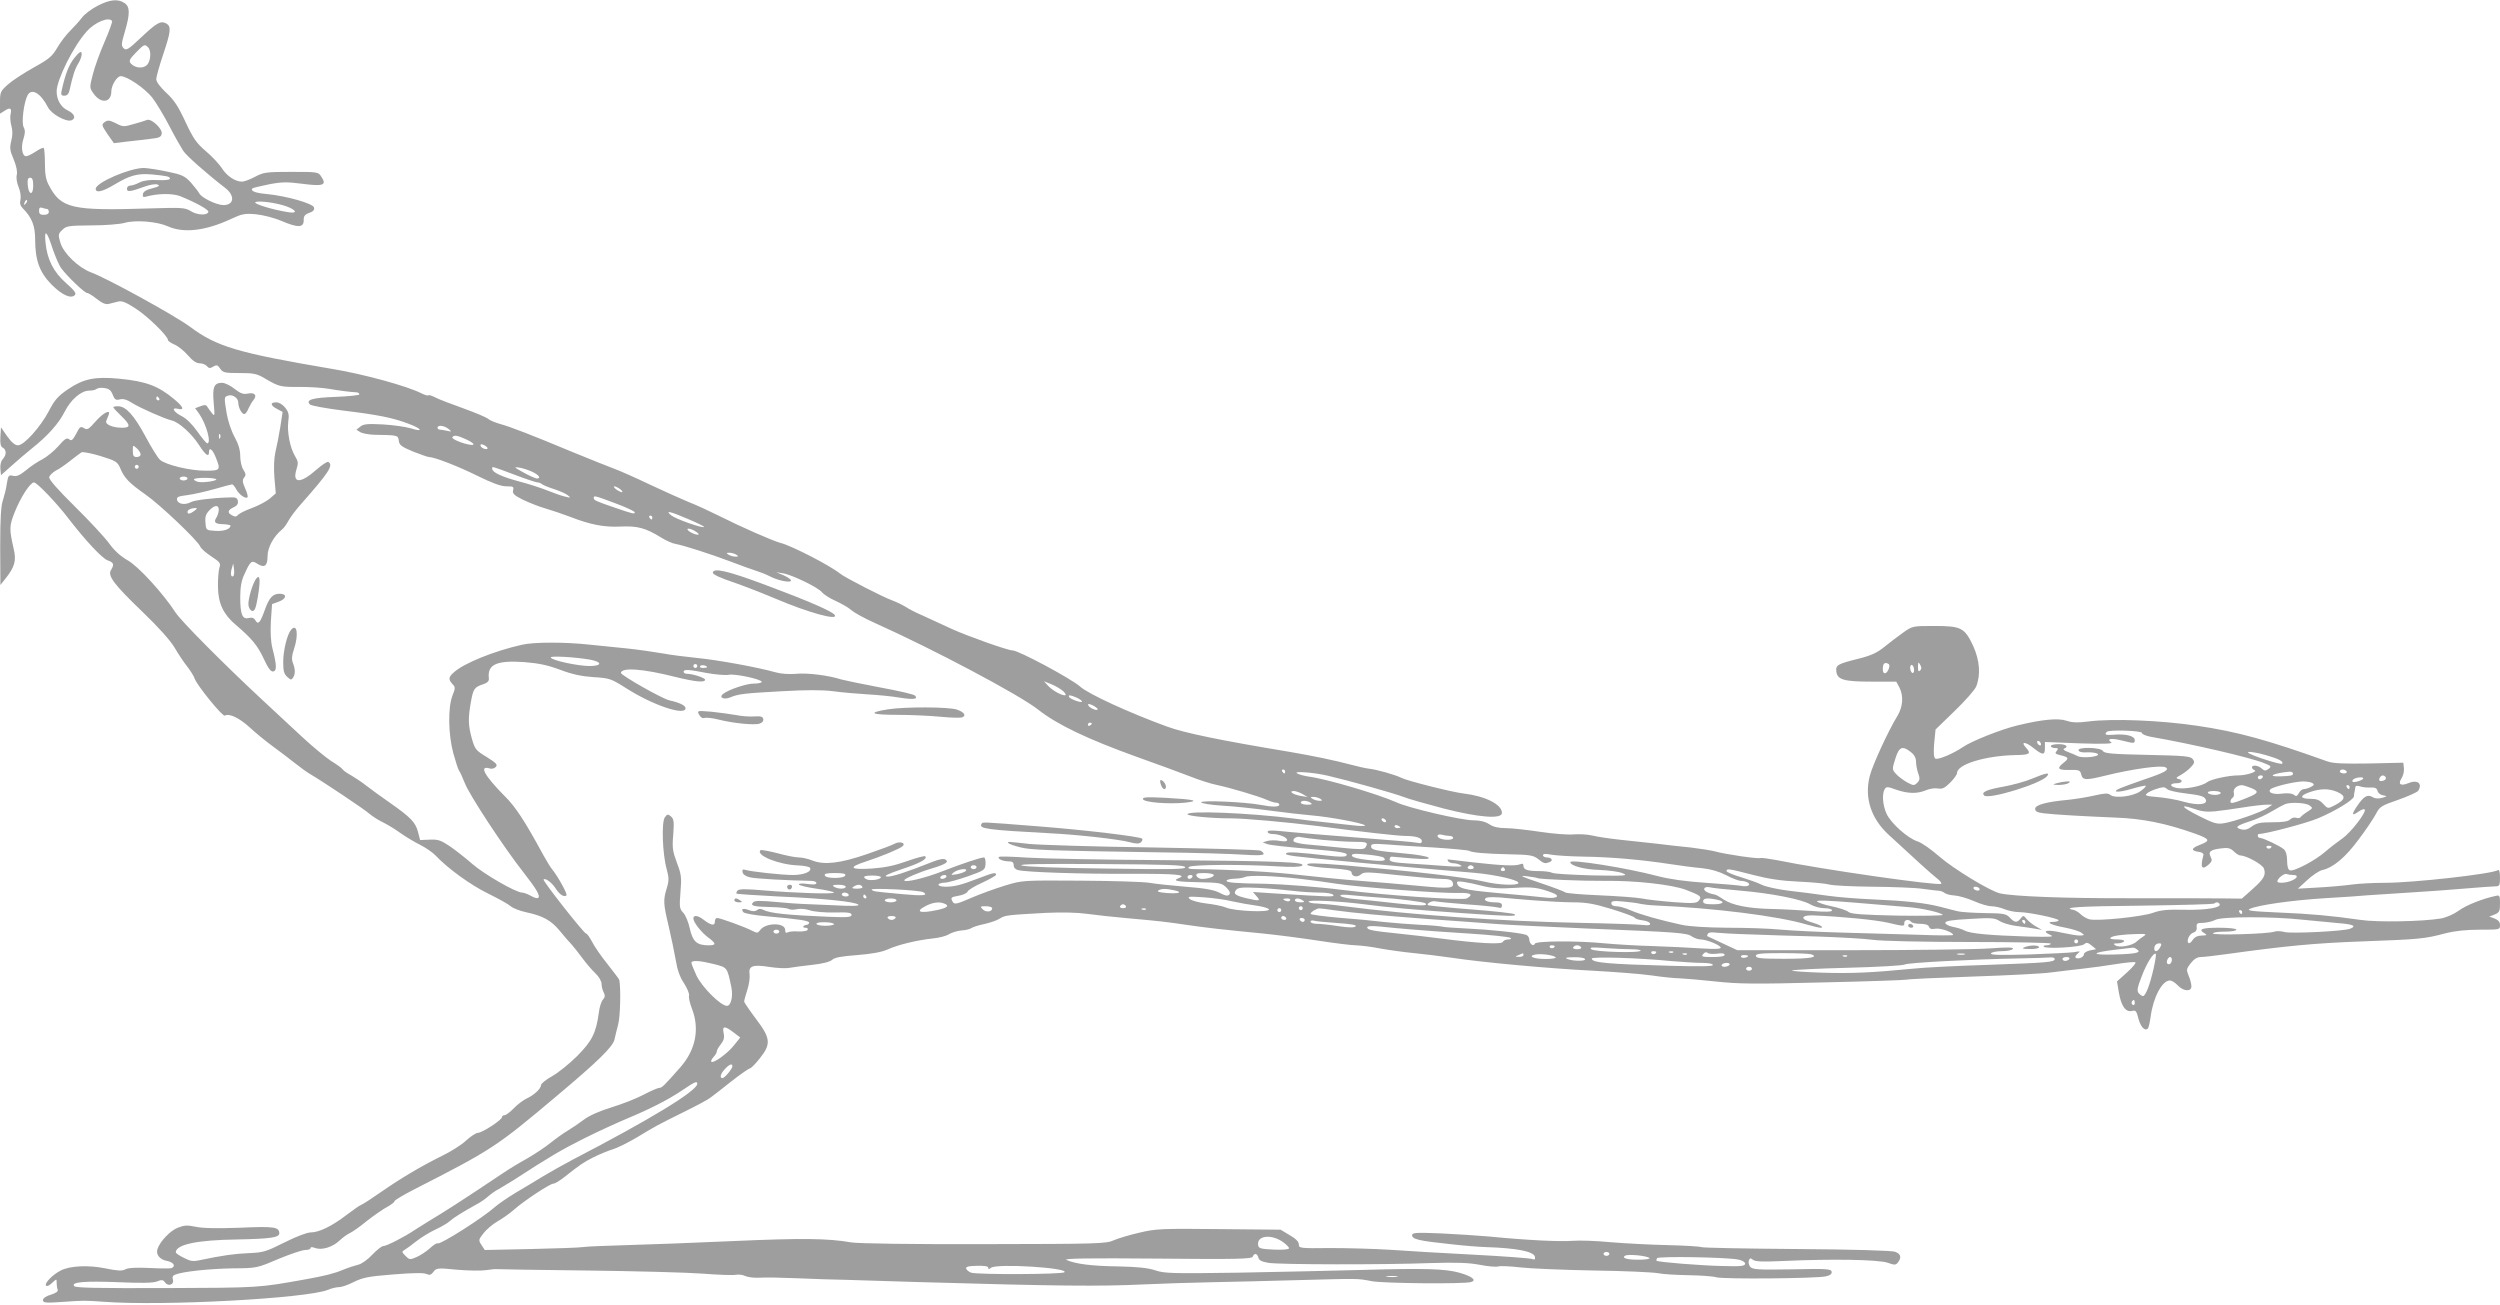 <?xml version="1.0" standalone="no"?>
<!DOCTYPE svg PUBLIC "-//W3C//DTD SVG 20010904//EN"
 "http://www.w3.org/TR/2001/REC-SVG-20010904/DTD/svg10.dtd">
<svg version="1.0" xmlns="http://www.w3.org/2000/svg"
 width="1280pt" height="668pt" viewBox="0 0 1280 668"
 preserveAspectRatio="xMidYMid meet">
<g transform="translate(0,668) scale(0.1,-0.1)"
fill="#9e9e9e" stroke="none">
<path d="M499 6650 c-31 -16 -67 -43 -80 -61 -13 -17 -40 -47 -59 -66 -19 -18
-49 -57 -66 -86 -26 -45 -42 -59 -122 -103 -50 -28 -110 -67 -132 -87 -38 -34
-40 -39 -40 -92 l0 -57 24 15 c28 19 38 13 30 -18 -3 -13 -1 -39 4 -58 7 -24
7 -50 0 -77 -9 -36 -8 -50 12 -96 14 -34 20 -64 16 -79 -4 -14 0 -41 9 -62 9
-21 13 -49 10 -64 -5 -20 -1 -33 12 -46 46 -46 63 -89 63 -160 0 -106 23 -168
84 -230 54 -54 99 -74 119 -54 9 9 -1 23 -44 61 -65 57 -98 122 -106 209 -7
72 7 59 37 -34 13 -38 32 -83 44 -99 30 -41 119 -126 132 -126 6 0 29 -14 50
-31 27 -21 45 -29 61 -25 13 3 34 9 48 12 19 5 41 -4 90 -36 62 -40 165 -141
165 -161 0 -5 15 -15 33 -23 18 -7 49 -32 69 -55 24 -28 43 -41 60 -41 14 0
31 -7 38 -15 9 -11 16 -12 32 -2 17 10 22 9 35 -10 14 -21 24 -23 99 -23 73 0
89 -3 131 -28 71 -42 80 -44 178 -43 50 0 117 -4 150 -10 53 -9 106 -16 143
-18 6 -1 12 -5 12 -10 0 -5 -54 -10 -120 -13 -120 -4 -157 -15 -133 -39 6 -6
82 -20 169 -31 182 -22 255 -37 337 -68 69 -26 76 -44 10 -23 -27 8 -91 17
-143 20 -78 4 -99 2 -115 -11 l-20 -16 20 -13 c11 -6 43 -12 70 -13 123 -2
123 -2 127 -31 3 -22 13 -30 73 -55 39 -15 75 -28 81 -28 28 0 149 -47 248
-96 77 -38 121 -54 149 -54 35 0 39 -2 34 -20 -4 -17 5 -26 51 -49 32 -15 84
-36 117 -45 33 -10 87 -28 121 -41 108 -42 177 -55 261 -51 87 4 128 -7 206
-55 27 -17 61 -32 76 -34 40 -7 175 -50 281 -90 52 -20 111 -41 130 -47 19 -6
51 -18 70 -28 44 -23 110 -36 110 -22 0 5 -17 17 -37 26 l-38 16 32 -5 c45 -6
185 -74 202 -98 8 -10 39 -30 70 -44 31 -14 67 -35 81 -48 14 -12 68 -42 120
-65 301 -135 740 -368 835 -443 97 -77 255 -152 505 -242 102 -36 223 -81 270
-99 47 -19 110 -39 140 -45 67 -14 213 -57 258 -77 18 -8 39 -14 47 -14 8 0
15 -4 15 -10 0 -12 -33 -13 -96 -1 -80 15 -304 25 -304 13 0 -5 47 -13 108
-17 59 -3 168 -15 242 -25 74 -10 172 -21 217 -25 87 -7 261 -39 272 -51 3 -4
-23 -4 -59 0 -36 4 -101 11 -145 16 -44 4 -116 13 -160 19 -227 29 -545 42
-545 22 0 -9 120 -21 224 -21 71 0 288 -20 441 -39 224 -30 415 -51 450 -51
55 0 85 -10 85 -27 0 -9 -7 -12 -17 -9 -10 2 -52 7 -93 10 -349 27 -583 47
-627 52 -35 3 -53 2 -53 -5 0 -6 11 -11 24 -11 34 0 76 -17 76 -31 0 -7 -13
-9 -40 -4 -21 4 -49 3 -62 -1 l-23 -7 24 -9 c14 -5 104 -15 200 -23 190 -16
218 -22 203 -37 -6 -6 -40 -5 -93 1 -147 17 -208 21 -214 12 -6 -11 18 -14
355 -46 246 -23 329 -30 610 -54 111 -10 233 -38 224 -53 -8 -13 -103 -9 -174
8 -100 23 -360 53 -720 84 -153 12 -193 13 -186 1 4 -5 56 -13 116 -16 84 -6
110 -11 110 -22 0 -21 29 -27 48 -10 15 14 34 13 192 -4 96 -10 197 -19 223
-19 34 0 49 -5 54 -16 12 -33 -11 -35 -168 -20 -85 8 -221 20 -304 26 -82 6
-222 20 -310 30 -137 16 -347 28 -529 30 -37 0 -47 3 -39 11 13 13 281 14 459
3 60 -4 108 -3 119 3 33 19 -124 25 -700 29 -313 2 -631 8 -705 13 -74 5 -139
7 -144 4 -13 -8 16 -23 47 -23 20 0 27 -5 27 -20 0 -12 9 -22 23 -25 44 -11
326 -20 580 -19 231 1 288 -5 242 -22 -35 -14 -8 -19 102 -21 110 -2 118 -4
142 -27 18 -19 22 -29 14 -37 -8 -8 -21 -5 -49 10 -29 15 -73 23 -174 31 -74
6 -157 15 -185 20 -27 5 -185 10 -350 11 -300 2 -300 2 -389 -25 -49 -15 -127
-43 -173 -63 -71 -31 -86 -35 -94 -22 -14 23 -11 26 30 33 21 3 41 13 45 21 3
8 37 29 76 46 38 18 70 36 70 40 0 14 -14 11 -82 -15 -99 -38 -131 -46 -177
-46 -46 0 -49 19 -3 21 15 0 67 15 117 32 87 31 89 33 91 65 1 17 -3 32 -8 32
-17 0 -112 -32 -213 -71 -92 -36 -195 -60 -195 -46 0 9 78 42 142 61 70 21 88
33 69 45 -10 6 -32 2 -65 -11 -133 -53 -212 -79 -235 -76 -18 2 3 13 74 37 97
32 136 54 122 67 -3 3 -45 -8 -93 -25 -64 -23 -112 -33 -181 -38 -112 -7 -123
6 -30 36 80 26 176 66 189 79 17 17 -16 26 -42 12 -12 -7 -74 -30 -138 -52
-138 -48 -222 -58 -282 -34 -22 9 -54 16 -71 16 -18 0 -67 10 -110 22 -44 11
-82 18 -85 15 -27 -26 95 -75 194 -78 29 -1 56 -7 59 -12 12 -19 -31 -37 -87
-37 -58 0 -211 17 -243 26 -14 5 -18 1 -15 -12 2 -11 16 -21 38 -26 29 -7 192
-16 313 -18 15 0 27 -5 27 -11 0 -8 -15 -9 -45 -5 -26 4 -45 3 -45 -2 0 -5 41
-15 90 -22 50 -7 90 -16 90 -20 0 -9 -205 -2 -358 11 -89 8 -127 8 -135 0 -6
-6 -8 -13 -6 -16 3 -3 100 -9 215 -15 232 -10 394 -27 409 -42 7 -7 -36 -8
-125 -3 -74 3 -148 6 -165 7 -16 0 -77 5 -133 10 -74 7 -107 7 -115 -1 -18
-18 -1 -23 85 -25 46 -1 89 -5 96 -10 7 -4 26 -5 42 -1 17 4 47 1 67 -6 21 -7
77 -12 126 -11 69 2 87 -1 87 -12 0 -12 -21 -14 -117 -10 -214 9 -302 18 -336
36 -12 6 -23 6 -31 -2 -10 -7 -22 -7 -41 0 -30 12 -45 6 -28 -11 6 -6 57 -15
114 -20 170 -15 224 -23 222 -34 -2 -5 -7 -10 -12 -10 -5 0 -13 -3 -17 -7 -4
-5 0 -8 10 -8 10 0 14 -5 11 -11 -4 -6 -26 -9 -49 -8 -23 2 -47 -1 -54 -5 -8
-5 -12 0 -12 13 0 38 -100 38 -128 -1 -12 -16 -15 -17 -42 -3 -36 19 -163 65
-179 65 -6 0 -11 -9 -11 -20 0 -22 -20 -18 -59 12 -27 21 -51 24 -51 6 0 -20
40 -71 76 -98 42 -31 42 -40 2 -40 -60 0 -81 19 -96 85 -7 33 -22 70 -34 82
-19 20 -20 29 -14 105 6 74 5 90 -18 150 -22 59 -25 77 -19 145 5 67 3 80 -12
93 -15 13 -19 12 -31 -5 -18 -24 -12 -188 9 -263 12 -46 13 -60 1 -99 -19 -62
-18 -79 10 -197 13 -55 29 -133 36 -173 8 -49 21 -86 42 -117 16 -25 28 -53
26 -63 -3 -10 4 -40 15 -68 40 -104 19 -210 -60 -300 -84 -95 -94 -105 -108
-105 -7 0 -42 -15 -78 -34 -35 -19 -109 -48 -164 -65 -62 -19 -117 -43 -144
-64 -24 -18 -62 -44 -84 -57 -22 -13 -61 -41 -87 -62 -26 -21 -80 -57 -120
-80 -40 -22 -98 -57 -128 -78 -214 -143 -286 -189 -379 -245 -18 -11 -50 -31
-70 -44 -52 -35 -142 -81 -159 -81 -8 0 -33 -20 -56 -44 -23 -25 -54 -47 -71
-51 -16 -4 -51 -15 -78 -26 -47 -20 -97 -32 -192 -49 -244 -44 -238 -43 -713
-45 -353 -1 -465 1 -472 10 -18 21 51 27 229 20 114 -5 175 -4 195 4 24 10 31
9 41 -5 16 -23 49 -11 40 15 -4 12 0 21 12 25 40 16 176 30 293 32 125 1 125
1 235 48 61 25 122 46 138 46 15 0 27 4 27 10 0 6 9 6 24 0 33 -12 88 4 124
38 16 15 40 33 54 39 13 6 53 34 88 63 36 28 82 60 103 71 20 11 37 24 37 29
0 5 44 31 98 59 402 205 424 220 728 476 216 181 291 255 300 292 3 15 12 51
19 78 11 39 14 184 6 227 0 4 -28 40 -60 81 -33 41 -69 93 -80 116 -12 22 -25
41 -30 41 -11 0 -224 271 -218 277 9 9 42 -15 62 -46 21 -32 41 -45 55 -36 8
5 -44 99 -73 134 -8 9 -27 41 -44 71 -95 175 -143 249 -199 304 -105 106 -134
160 -75 141 10 -3 23 1 30 9 10 11 1 20 -47 50 -56 34 -60 39 -76 94 -19 69
-20 103 -5 188 12 68 18 76 64 91 21 7 29 16 28 29 -9 72 39 94 182 84 75 -6
121 -16 185 -40 61 -23 109 -33 170 -37 81 -5 89 -8 165 -56 137 -88 305 -144
305 -103 0 14 -32 29 -82 40 -37 8 -250 129 -249 141 4 29 114 21 279 -21 102
-25 152 -30 152 -14 0 9 -62 30 -92 30 -10 0 -18 5 -18 10 0 14 24 13 120 -6
45 -8 95 -12 111 -9 31 7 169 -23 169 -36 0 -5 -18 -9 -41 -9 -37 0 -127 -30
-157 -53 -23 -18 4 -31 36 -18 43 18 68 21 267 32 125 7 204 7 260 0 44 -6
123 -13 175 -16 52 -3 128 -10 167 -17 70 -11 97 -8 77 11 -5 6 -84 24 -176
41 -91 17 -181 36 -200 41 -65 21 -174 35 -233 29 -36 -3 -78 0 -105 8 -88 25
-295 63 -399 73 -58 6 -140 16 -181 24 -41 7 -122 19 -180 25 -58 6 -146 15
-197 20 -121 13 -281 13 -340 -1 -147 -33 -300 -96 -350 -142 -27 -24 -28 -35
-7 -59 16 -16 16 -21 0 -61 -23 -62 -21 -197 5 -294 12 -43 25 -83 29 -88 5
-6 18 -35 30 -65 24 -62 202 -332 299 -455 68 -87 88 -121 77 -132 -4 -4 -21
0 -37 10 -17 9 -37 17 -46 17 -31 0 -193 93 -254 146 -35 31 -88 72 -117 92
-45 30 -60 35 -102 33 l-49 -2 -11 42 c-13 49 -37 74 -144 149 -43 30 -97 69
-120 87 -22 18 -58 41 -78 53 -20 11 -39 24 -43 30 -3 6 -30 26 -60 44 -29 19
-95 74 -147 122 -51 48 -147 137 -213 198 -189 176 -410 398 -437 441 -63 97
-189 235 -244 266 -37 21 -69 50 -96 88 -23 31 -101 115 -175 188 -89 88 -133
138 -131 150 2 9 17 24 33 33 17 8 50 31 75 51 25 19 50 39 57 43 7 4 51 -5
98 -19 80 -25 86 -29 101 -63 20 -49 45 -75 129 -134 76 -53 270 -238 280
-266 3 -9 28 -32 56 -50 47 -31 50 -36 42 -60 -4 -15 -8 -59 -7 -98 1 -83 28
-140 91 -193 81 -69 112 -106 143 -173 23 -50 37 -68 49 -66 19 4 18 32 -4
118 -9 36 -11 84 -8 141 l6 86 33 12 c42 15 45 41 6 41 -36 0 -54 -20 -77 -85
-23 -64 -33 -75 -47 -52 -7 13 -17 17 -34 13 -33 -9 -44 18 -44 106 0 51 6 86
21 117 31 69 37 74 66 55 37 -24 53 -12 53 39 0 44 31 101 74 136 10 8 24 28
33 45 9 17 38 56 65 86 144 163 166 198 139 215 -6 3 -32 -15 -60 -39 -82 -73
-126 -73 -103 1 10 31 9 41 -7 67 -26 42 -42 126 -35 178 5 35 2 48 -16 71
-13 16 -31 27 -46 27 -32 0 -30 -16 5 -34 l28 -15 -12 -78 c-7 -43 -18 -100
-25 -128 -7 -31 -9 -81 -5 -131 l7 -80 -31 -27 c-17 -14 -58 -36 -91 -48 -33
-12 -65 -28 -71 -35 -8 -10 -16 -11 -30 -3 -26 13 -24 27 6 41 18 8 25 18 23
32 -3 18 -10 21 -48 19 -82 -2 -173 -14 -191 -23 -30 -17 -66 -12 -72 9 -4 16
3 20 52 26 31 4 93 18 139 31 45 13 86 24 90 24 5 0 15 -12 22 -26 15 -27 48
-50 57 -40 4 3 -2 24 -12 46 -14 32 -15 42 -5 55 10 12 9 20 -4 40 -9 13 -16
45 -16 70 0 31 -9 61 -29 98 -16 28 -34 82 -40 118 -14 84 -14 86 5 93 23 9
54 -11 54 -35 0 -25 17 -59 31 -59 5 0 15 12 21 28 7 15 18 35 26 44 20 24 6
40 -29 33 -23 -5 -37 0 -68 24 -21 17 -50 31 -64 31 -41 0 -50 -21 -43 -102 6
-68 6 -72 -9 -53 -9 11 -20 26 -24 33 -6 10 -14 10 -35 2 l-27 -10 21 -29 c36
-52 64 -151 41 -151 -4 0 -27 27 -50 60 -27 38 -57 68 -82 80 -41 21 -54 46
-19 37 36 -9 30 9 -18 49 -81 68 -145 92 -282 105 -124 12 -182 0 -262 -54
-51 -35 -68 -54 -97 -110 -44 -84 -128 -177 -159 -177 -15 0 -33 15 -55 46
l-32 46 -3 -48 c-2 -35 1 -50 12 -56 20 -11 20 -37 0 -59 -9 -10 -14 -30 -12
-50 l3 -32 55 49 c30 27 76 66 102 87 82 65 138 128 168 187 32 64 85 110 127
110 16 0 33 4 38 9 6 5 24 7 41 4 22 -3 33 -12 41 -34 10 -25 16 -29 36 -24
17 5 37 -1 63 -18 44 -27 166 -81 204 -90 37 -9 102 -68 140 -127 32 -50 50
-63 50 -35 0 28 18 15 34 -25 27 -67 25 -70 -52 -70 -80 0 -204 30 -233 56
-11 10 -45 64 -75 121 -58 107 -99 153 -140 153 -13 0 -24 -2 -24 -5 0 -3 18
-23 40 -44 49 -47 50 -61 6 -61 -50 0 -89 17 -82 35 3 8 9 22 12 30 13 32 -26
13 -66 -32 -36 -41 -43 -46 -60 -35 -18 11 -22 7 -40 -29 -18 -33 -24 -38 -36
-28 -12 9 -22 3 -55 -35 -23 -26 -60 -56 -83 -68 -22 -11 -60 -36 -83 -56 -32
-26 -49 -33 -67 -28 -22 5 -24 2 -31 -40 -3 -25 -13 -63 -20 -85 -10 -28 -14
-94 -14 -236 l1 -198 24 30 c49 61 59 94 44 155 -23 103 -23 116 5 187 31 78
80 153 99 153 15 0 114 -103 176 -184 87 -113 173 -205 201 -215 32 -11 35
-21 17 -50 -18 -29 16 -74 162 -214 82 -79 142 -146 164 -183 19 -33 48 -76
65 -97 16 -21 33 -48 37 -60 10 -33 144 -198 155 -191 22 13 73 -11 126 -59
31 -29 84 -72 118 -97 34 -25 85 -63 112 -85 28 -22 63 -48 79 -57 71 -42 285
-185 306 -205 13 -11 43 -31 68 -43 25 -12 65 -37 90 -55 25 -18 70 -45 100
-60 30 -15 66 -40 81 -56 61 -65 178 -150 268 -194 53 -26 105 -55 116 -65 11
-10 47 -24 80 -31 85 -18 128 -42 172 -96 21 -26 47 -56 59 -68 11 -12 36 -44
56 -71 20 -27 50 -62 67 -78 18 -17 31 -40 31 -54 0 -13 5 -32 11 -43 8 -16 7
-25 -4 -37 -8 -9 -18 -39 -21 -67 -14 -104 -35 -145 -110 -221 -39 -39 -97
-86 -129 -104 -31 -17 -57 -38 -57 -46 0 -18 -38 -53 -75 -69 -16 -8 -46 -30
-64 -49 -19 -20 -41 -36 -48 -36 -7 0 -13 -4 -13 -10 0 -14 -101 -80 -123 -80
-9 0 -37 -18 -60 -39 -23 -22 -78 -57 -122 -78 -107 -53 -212 -115 -314 -186
-47 -33 -92 -62 -100 -65 -9 -3 -43 -27 -76 -52 -74 -57 -141 -90 -184 -90
-19 0 -74 -21 -134 -51 -93 -47 -109 -52 -182 -55 -75 -3 -137 -12 -247 -35
-40 -9 -52 -7 -87 11 -23 11 -41 24 -41 28 1 40 106 63 315 66 168 3 215 10
215 31 0 33 -26 37 -202 29 -117 -4 -190 -3 -226 5 -43 9 -59 8 -92 -5 -38
-15 -89 -68 -103 -107 -11 -29 10 -56 48 -63 34 -6 47 -28 22 -37 -6 -2 -57
-2 -113 1 -66 3 -108 1 -122 -7 -17 -9 -40 -8 -103 5 -88 18 -182 13 -228 -11
-40 -20 -83 -64 -76 -76 5 -7 16 -2 31 12 24 22 24 22 24 2 0 -12 2 -28 5 -35
4 -10 -7 -18 -35 -27 -25 -7 -40 -18 -40 -28 0 -13 13 -15 97 -9 115 8 116 8
213 1 303 -23 1039 17 1149 61 18 8 44 14 58 14 13 0 47 12 76 27 45 22 74 28
202 38 99 8 156 9 169 2 15 -7 23 -5 35 11 15 20 21 21 121 11 58 -5 125 -6
150 -2 25 4 48 6 52 5 4 -1 211 -4 460 -7 249 -3 517 -10 595 -16 78 -6 155
-9 170 -6 15 3 37 0 48 -6 11 -5 40 -10 65 -9 65 2 73 2 210 -3 69 -3 181 -7
250 -8 69 -2 229 -7 355 -11 730 -21 929 -23 1165 -12 85 4 241 9 345 11 105
2 307 7 450 11 305 8 293 9 370 -6 62 -11 473 -15 507 -4 30 9 6 29 -61 48
-72 20 -177 23 -496 14 -137 -4 -421 -10 -630 -14 -346 -5 -384 -4 -430 12
-37 12 -88 18 -190 20 -137 2 -215 12 -265 33 -18 8 115 10 462 7 415 -4 487
-2 492 10 8 20 23 17 29 -5 3 -14 17 -21 53 -27 60 -9 584 -10 827 -1 136 4
197 2 254 -9 42 -8 85 -12 95 -8 10 3 60 1 111 -5 50 -6 220 -13 377 -16 157
-2 305 -9 330 -14 25 -5 94 -9 154 -10 60 -1 125 -5 145 -11 41 -10 508 -6
559 5 23 5 32 13 30 24 -3 14 -25 16 -204 12 -174 -3 -201 -1 -213 13 -7 9
-10 23 -7 32 5 13 9 14 21 4 12 -10 51 -11 163 -6 241 11 479 7 526 -9 37 -13
42 -13 54 2 19 26 14 43 -15 54 -17 6 -209 12 -505 14 -263 2 -482 6 -488 10
-5 3 -83 8 -172 10 -90 2 -221 9 -293 15 -71 7 -159 10 -195 7 -64 -5 -232 3
-425 22 -55 5 -166 12 -247 16 -128 5 -148 4 -148 -9 0 -21 33 -29 205 -47 61
-7 137 -13 170 -14 159 -5 248 -22 254 -50 2 -14 -1 -16 -15 -11 -11 4 -145
14 -299 22 -154 8 -345 19 -425 25 -80 5 -218 9 -307 9 -158 -2 -163 -1 -163
19 0 13 -15 29 -47 47 l-46 28 -316 3 c-293 3 -322 2 -406 -18 -49 -11 -109
-29 -132 -39 -38 -18 -80 -19 -665 -20 -378 -1 -645 3 -680 9 -119 21 -255 22
-598 7 -195 -9 -443 -18 -550 -21 -107 -3 -208 -7 -225 -10 -16 -3 -136 -7
-266 -10 l-237 -5 -17 26 c-16 24 -15 27 10 59 14 19 47 47 73 62 26 15 63 41
83 59 52 46 185 134 203 134 8 0 32 15 55 33 81 64 97 75 150 102 30 15 74 33
97 40 24 7 80 35 124 61 101 61 101 61 240 130 63 31 125 64 136 73 12 9 61
46 108 84 47 37 91 67 96 67 5 0 28 23 50 51 59 74 56 103 -20 203 -33 44 -60
84 -60 88 0 5 7 31 16 59 9 27 14 63 12 79 -7 45 15 53 103 39 39 -6 86 -8
103 -4 17 3 69 10 115 15 53 6 90 15 102 26 13 12 48 18 128 24 74 6 125 15
156 29 56 25 149 47 230 56 33 3 71 13 84 22 13 8 42 17 63 19 22 1 44 7 51
12 7 5 37 15 67 21 30 7 66 19 79 28 27 17 35 18 233 29 87 4 165 2 215 -5 43
-6 134 -16 203 -22 178 -16 193 -18 310 -35 105 -15 156 -21 390 -44 69 -7
194 -23 278 -36 84 -13 172 -24 195 -24 23 -1 78 -7 122 -16 44 -8 123 -19
175 -24 52 -5 140 -16 195 -24 158 -24 502 -55 719 -66 109 -6 244 -16 300
-24 55 -8 121 -15 146 -15 25 -1 107 -8 182 -16 117 -13 202 -14 552 -5 227 5
420 12 427 14 8 3 160 10 339 16 179 6 359 15 400 21 41 5 113 14 160 19 47 5
126 16 175 24 50 8 94 12 98 9 5 -3 -14 -26 -43 -52 l-51 -46 10 -59 c12 -68
35 -100 67 -92 19 5 23 0 33 -40 11 -42 33 -65 48 -50 4 4 10 30 14 59 13 100
59 187 99 187 9 0 27 -11 40 -25 29 -31 70 -34 70 -5 0 11 -6 36 -14 54 -13
31 -12 35 11 65 17 21 33 31 51 31 15 0 74 7 132 15 304 42 449 56 695 65 297
11 317 13 424 41 50 13 109 19 178 19 101 0 103 0 103 23 0 16 -8 26 -27 34
l-28 10 28 11 c24 10 27 17 27 56 0 41 -2 44 -22 39 -70 -15 -152 -48 -190
-76 -25 -18 -63 -35 -93 -40 -90 -15 -321 -20 -408 -7 -156 22 -253 31 -422
38 -139 6 -165 10 -145 19 43 19 209 43 380 54 91 5 190 12 220 15 30 2 127 8
215 14 88 5 219 15 290 21 72 6 140 11 153 11 19 0 22 5 22 45 0 28 -4 42 -10
38 -32 -20 -434 -65 -580 -65 -58 0 -134 -4 -170 -9 -36 -5 -112 -12 -170 -15
l-105 -6 48 44 c26 24 60 47 76 51 56 12 120 65 188 158 38 50 77 109 88 130
19 37 27 42 114 72 51 18 97 39 102 46 24 38 -4 59 -51 39 -39 -16 -54 -5 -34
25 8 13 14 36 12 52 l-3 28 -175 -4 c-134 -2 -184 0 -215 11 -301 108 -460
152 -665 182 -190 28 -431 38 -558 22 -54 -7 -83 -6 -112 4 -43 14 -122 7
-250 -24 -84 -20 -235 -80 -280 -111 -50 -34 -128 -67 -141 -59 -8 5 -10 30
-6 78 l7 71 98 95 c54 52 104 109 110 125 24 60 18 134 -15 207 -44 94 -61
103 -199 103 -111 0 -112 0 -160 -34 -27 -19 -70 -52 -96 -73 -37 -30 -67 -44
-130 -60 -109 -27 -120 -33 -116 -66 5 -42 38 -52 180 -52 l127 0 16 -30 c22
-43 18 -99 -10 -145 -47 -77 -127 -250 -142 -309 -28 -110 6 -217 98 -301 135
-125 220 -202 246 -222 15 -11 25 -24 22 -28 -12 -12 -614 74 -841 121 -43 8
-81 13 -85 11 -10 -6 -185 20 -233 34 -19 5 -75 14 -125 20 -49 5 -126 13
-170 19 -44 5 -127 14 -185 20 -57 6 -124 16 -147 22 -24 6 -67 8 -95 6 -28
-3 -106 3 -172 13 -67 10 -146 19 -176 19 -38 0 -64 6 -85 20 -20 13 -47 20
-81 20 -61 0 -329 62 -394 92 -97 43 -358 120 -450 132 -25 4 -52 11 -60 17
-18 12 89 4 160 -13 104 -24 339 -90 385 -108 28 -11 121 -37 208 -60 181 -46
297 -55 297 -22 0 43 -85 86 -195 99 -60 7 -286 64 -319 80 -32 16 -125 43
-171 48 -16 2 -55 11 -85 19 -90 24 -198 46 -320 67 -350 58 -535 96 -625 129
-192 70 -404 167 -445 205 -47 41 -315 185 -346 185 -25 0 -227 72 -309 109
-49 23 -117 54 -150 69 -33 14 -72 34 -87 44 -15 10 -46 25 -70 34 -45 16
-243 117 -268 138 -51 41 -247 142 -303 156 -39 10 -205 83 -318 140 -46 23
-115 55 -154 70 -38 16 -128 56 -200 90 -71 34 -152 70 -180 80 -27 10 -122
48 -210 84 -211 88 -324 132 -377 146 -24 7 -50 18 -58 25 -9 8 -66 32 -127
54 -62 22 -127 47 -144 56 -17 9 -33 14 -36 11 -3 -3 -19 2 -35 10 -70 36
-289 97 -451 124 -494 84 -596 114 -737 219 -78 57 -421 246 -503 276 -66 25
-142 98 -158 153 -12 40 -11 45 10 65 20 20 31 22 149 23 70 0 146 6 170 13
57 16 166 7 222 -18 80 -36 193 -23 323 38 56 26 70 29 127 24 38 -4 94 -18
133 -35 83 -35 112 -34 112 4 -1 21 6 30 28 38 19 6 28 15 25 27 -4 21 -141
60 -246 70 -56 5 -82 16 -69 29 2 2 40 11 83 20 67 13 94 13 172 3 107 -14
126 -7 98 35 -16 26 -18 26 -155 26 -128 0 -141 -2 -185 -25 -26 -14 -56 -25
-67 -25 -35 0 -78 29 -103 69 -14 21 -50 60 -82 87 -49 42 -64 64 -105 151
-37 80 -59 113 -99 149 -30 29 -50 55 -50 69 0 11 16 68 35 125 40 119 43 145
16 160 -29 15 -48 4 -130 -73 -64 -61 -75 -67 -88 -54 -13 13 -12 23 6 84 27
92 27 128 -1 147 -33 23 -76 19 -139 -14z m75 -78 c2 -4 -15 -52 -39 -107 -24
-55 -51 -130 -60 -167 -17 -66 -17 -68 4 -97 38 -54 91 -47 91 11 0 31 29 78
48 78 33 0 122 -61 161 -109 21 -27 61 -94 89 -148 28 -54 60 -110 70 -125 16
-25 120 -117 216 -191 50 -39 45 -87 -10 -87 -35 0 -111 37 -123 59 -6 11 -27
37 -45 58 -30 32 -45 39 -118 54 -46 10 -100 18 -121 19 -73 0 -247 -75 -247
-107 0 -23 36 -14 96 22 78 47 118 58 190 52 83 -8 94 -11 94 -22 0 -6 -26 -9
-63 -7 -42 2 -72 -2 -92 -12 -17 -9 -38 -16 -47 -16 -10 0 -18 -7 -18 -16 0
-18 14 -17 92 11 27 10 55 14 65 10 14 -6 7 -10 -27 -19 -30 -7 -46 -17 -48
-29 -3 -14 1 -18 15 -14 60 17 138 18 177 2 79 -32 146 -69 143 -80 -6 -19
-57 -17 -90 4 -30 18 -44 19 -207 14 -405 -13 -457 -1 -520 119 -15 27 -20 57
-20 111 0 40 -3 76 -6 79 -3 4 -22 -5 -41 -18 -20 -13 -42 -24 -49 -24 -21 0
-28 47 -14 89 9 29 10 43 1 60 -12 22 1 127 20 163 21 39 67 11 104 -60 17
-36 94 -78 121 -68 25 10 15 35 -20 51 -34 16 -56 54 -56 97 0 59 86 232 154
307 42 48 115 77 130 53z m184 -134 c18 -18 14 -73 -7 -92 -21 -19 -62 -14
-82 10 -10 12 -5 22 26 54 43 44 46 45 63 28z m-588 -709 c0 -52 -24 -48 -28
4 -2 28 1 37 12 37 12 0 16 -11 16 -41z m-39 -92 c-10 -9 -11 -8 -5 6 3 10 9
15 12 12 3 -3 0 -11 -7 -18z m1337 -14 c53 -20 56 -38 5 -29 -76 12 -174 42
-166 50 11 11 109 -2 161 -21z m-1227 -13 c5 0 9 -7 9 -15 0 -9 -9 -15 -25
-15 -19 0 -25 5 -25 21 0 15 4 19 16 15 9 -3 20 -6 25 -6z m574 -970 c3 -5 1
-10 -4 -10 -6 0 -11 5 -11 10 0 6 2 10 4 10 3 0 8 -4 11 -10z m1481 -156 c18
-15 18 -15 -6 -10 -14 3 -31 6 -37 6 -7 0 -13 5 -13 10 0 15 34 12 56 -6z
m-1169 -46 c-3 -8 -6 -5 -6 6 -1 11 2 17 5 13 3 -3 4 -12 1 -19z m1263 -9 c25
-12 39 -23 33 -26 -19 -7 -114 27 -107 38 8 13 24 11 74 -12z m106 -46 c-8 -8
-36 5 -36 17 0 7 6 7 21 0 11 -7 18 -14 15 -17z m-1776 -30 c0 -7 -9 -13 -20
-13 -16 0 -20 7 -20 32 0 30 0 31 20 13 11 -10 20 -24 20 -32z m-10 -63 c0 -5
-4 -10 -10 -10 -5 0 -10 5 -10 10 0 6 5 10 10 10 6 0 10 -4 10 -10z m1923 -40
c58 -22 112 -40 119 -40 8 0 18 -4 23 -9 6 -5 33 -16 61 -25 28 -9 60 -23 70
-31 18 -14 17 -15 -11 -8 -16 3 -56 17 -88 30 -32 13 -99 35 -149 48 -90 24
-138 47 -138 65 0 13 -7 15 113 -30z m93 14 c34 -16 46 -34 22 -34 -7 1 -38
14 -68 31 -49 27 -51 29 -22 25 19 -3 49 -13 68 -22z m-1766 -34 c0 -5 -9 -10
-20 -10 -11 0 -20 5 -20 10 0 6 9 10 20 10 11 0 20 -4 20 -10z m147 -4 c7 -7
-60 -18 -87 -14 -13 1 -25 8 -27 13 -3 11 104 11 114 1z m2069 -51 c10 -8 14
-15 8 -15 -5 0 -19 7 -30 15 -10 8 -14 15 -8 15 5 0 19 -7 30 -15z m-25 -72
c54 -20 99 -41 99 -46 0 -10 -7 -9 -100 23 -102 35 -110 39 -110 50 0 14 1 14
111 -27z m-2031 -33 c0 -11 -5 -29 -12 -40 -16 -25 -6 -33 37 -34 19 -1 35 -4
35 -7 0 -18 -34 -30 -77 -27 -48 3 -48 3 -51 42 -3 29 2 44 19 62 27 29 49 31
49 4z m-124 -5 c-23 -17 -36 -19 -36 -6 0 11 18 19 40 20 11 0 10 -3 -4 -14z
m2526 -42 c48 -20 85 -39 83 -41 -8 -8 -146 41 -168 59 -33 27 -11 23 85 -18z
m-182 7 c0 -5 -2 -10 -4 -10 -3 0 -8 5 -11 10 -3 6 -1 10 4 10 6 0 11 -4 11
-10z m237 -86 c-7 -8 -57 15 -57 26 0 6 13 4 31 -5 17 -9 29 -19 26 -21z m193
-104 c12 -8 12 -10 -5 -10 -11 0 -27 5 -35 10 -12 8 -12 10 5 10 11 0 27 -5
35 -10z m-2574 -108 c-12 -12 -18 8 -10 35 l8 28 4 -28 c2 -16 1 -31 -2 -35z
m1823 -429 c66 -12 65 -33 -1 -33 -60 0 -198 30 -198 44 0 9 122 2 199 -11z
m6652 -46 c-11 -30 -31 -33 -31 -4 0 28 7 37 25 30 9 -3 11 -11 6 -26z m160
-10 c-8 -8 -11 -3 -11 19 1 25 2 27 11 11 8 -14 8 -22 0 -30z m-6261 23 c0 -5
-4 -10 -10 -10 -5 0 -10 5 -10 10 0 6 5 10 10 10 6 0 10 -4 10 -10z m50 -6 c0
-2 -9 -4 -21 -4 -11 0 -18 4 -14 10 5 8 35 3 35 -6z m6180 -15 c0 -11 -4 -17
-10 -14 -5 3 -10 15 -10 26 0 11 5 17 10 14 6 -3 10 -15 10 -26z m-4355 -109
c12 -13 15 -20 7 -20 -20 0 -65 26 -87 50 l-20 22 40 -16 c22 -9 49 -26 60
-36z m68 -32 c15 -7 27 -16 27 -20 0 -9 -58 11 -66 23 -7 13 7 11 39 -3z m107
-59 c0 -12 -43 6 -48 20 -3 9 2 9 22 0 14 -7 26 -16 26 -20z m-30 -73 c0 -3
-4 -8 -10 -11 -5 -3 -10 -1 -10 4 0 6 5 11 10 11 6 0 10 -2 10 -4z m5377 -49
c-1 -6 21 -15 48 -20 198 -34 506 -105 577 -134 37 -15 39 -17 23 -30 -16 -11
-21 -10 -35 2 -18 17 -50 20 -50 6 0 -5 6 -11 13 -14 19 -7 -40 -27 -83 -27
-50 0 -141 -20 -160 -35 -25 -20 -111 -37 -152 -30 -41 7 -43 25 -2 25 28 0
33 17 7 22 -14 3 -12 7 12 20 17 9 40 27 52 40 19 20 21 27 10 41 -10 15 -40
18 -232 22 -181 4 -221 7 -228 20 -10 19 -131 22 -125 3 3 -8 20 -12 44 -10
21 1 45 -2 53 -7 22 -14 -75 -26 -102 -12 -12 6 -35 16 -52 22 -16 6 -24 13
-17 16 26 10 10 23 -28 23 -22 0 -40 -4 -40 -10 0 -5 10 -10 21 -10 18 0 19
-3 9 -15 -10 -12 -7 -15 17 -21 46 -11 48 -16 18 -40 -37 -29 -28 -38 35 -36
45 1 51 -2 56 -24 8 -29 23 -30 124 -5 138 34 288 55 308 42 21 -12 -3 -26
-107 -61 -52 -18 -107 -38 -124 -45 -52 -22 -13 -25 57 -4 37 11 70 18 72 16
3 -3 -9 -15 -27 -28 -38 -27 -131 -38 -154 -19 -12 10 -28 9 -82 -3 -38 -9
-97 -18 -133 -22 -111 -10 -170 -26 -170 -46 0 -13 10 -19 43 -23 54 -7 220
-16 367 -22 140 -5 258 -29 408 -82 77 -28 81 -36 27 -57 -48 -18 -49 -31 -5
-37 16 -2 24 -9 21 -18 -17 -64 -7 -78 30 -44 14 13 16 21 8 36 -14 27 -3 37
51 44 37 5 49 2 67 -15 12 -12 27 -21 33 -21 31 0 112 -45 121 -66 12 -34 1
-54 -60 -108 l-53 -47 -82 1 c-44 1 -256 1 -471 1 -348 -1 -613 9 -685 25 -50
11 -239 126 -311 189 -41 36 -91 71 -111 77 -49 15 -137 93 -159 142 -20 44
-24 102 -9 126 8 13 15 13 58 -3 60 -21 108 -22 153 -3 19 8 46 12 61 9 22 -4
35 2 63 30 19 19 35 41 35 49 0 45 146 89 300 92 73 1 81 7 53 38 -29 32 -4
32 36 0 50 -40 61 -40 61 -2 l0 31 178 -7 c122 -4 172 -2 162 5 -28 19 0 24
60 8 57 -14 60 -14 60 4 0 21 -47 33 -110 27 -38 -3 -48 1 -33 15 12 12 183 6
180 -6z m-517 -58 c0 -6 -4 -7 -10 -4 -5 3 -10 11 -10 16 0 6 5 7 10 4 6 -3
10 -11 10 -16z m-666 -40 c17 -13 26 -30 26 -48 0 -16 5 -43 11 -60 10 -27 9
-35 -5 -49 -15 -15 -19 -15 -51 2 -18 10 -44 29 -56 42 -22 24 -22 25 -5 79
19 62 36 69 80 34z m1817 -15 c68 -20 91 -32 84 -44 -5 -8 -160 42 -174 56
-10 9 38 3 90 -12z m-5021 -84 c0 -5 -2 -10 -4 -10 -3 0 -8 5 -11 10 -3 6 -1
10 4 10 6 0 11 -4 11 -10z m5435 0 c3 -5 -3 -10 -14 -10 -12 0 -21 5 -21 10 0
6 6 10 14 10 8 0 18 -4 21 -10z m-275 -10 c0 -11 -7 -13 -67 -15 -71 -2 -31
17 50 24 9 0 17 -3 17 -9z m-155 -20 c-3 -5 -10 -10 -16 -10 -5 0 -9 5 -9 10
0 6 7 10 16 10 8 0 12 -4 9 -10z m630 0 c3 -6 -1 -13 -10 -16 -19 -8 -30 0
-20 15 8 14 22 14 30 1z m-115 -5 c0 -9 -44 -23 -54 -18 -4 3 -2 9 5 14 15 10
49 12 49 4z m-261 -24 c11 -7 10 -11 -7 -20 -11 -6 -28 -11 -36 -11 -8 0 -20
-9 -26 -21 -9 -16 -14 -18 -26 -8 -9 7 -30 9 -57 6 -46 -7 -79 5 -62 22 13 13
120 39 165 40 19 0 41 -3 49 -8z m-312 -26 c44 -19 38 -27 -45 -59 -47 -19
-62 -21 -62 -11 0 8 5 17 11 21 6 3 9 15 6 25 -5 19 15 38 41 39 7 0 29 -7 49
-15z m503 5 c0 -5 -2 -10 -4 -10 -3 0 -8 5 -11 10 -3 6 -1 10 4 10 6 0 11 -4
11 -10z m106 -2 c24 1 33 -3 37 -17 2 -11 15 -21 28 -23 23 -4 23 -5 -5 -13
-18 -5 -36 -4 -47 3 -26 17 -46 6 -80 -44 -31 -46 -29 -55 9 -28 13 9 26 13
29 10 12 -12 -70 -118 -114 -149 -26 -18 -65 -48 -88 -68 -48 -43 -161 -103
-181 -95 -9 3 -14 21 -14 49 0 29 -6 49 -17 59 -20 17 -106 58 -122 58 -6 0
-11 5 -11 10 0 6 2 10 5 10 35 0 248 56 305 81 88 37 179 93 182 111 0 7 2 18
3 23 2 6 3 16 4 23 1 9 8 11 24 6 12 -5 36 -7 53 -6z m-1039 -9 c6 -6 44 -15
84 -20 90 -11 106 -16 113 -34 9 -25 -42 -30 -113 -10 -37 11 -97 21 -135 24
-59 5 -67 8 -53 19 15 13 59 29 83 31 5 1 15 -4 21 -10z m868 -13 c49 -21 45
-40 -13 -70 -33 -17 -34 -17 -57 8 -18 20 -34 26 -64 26 -55 0 -59 15 -9 33
56 20 100 21 143 3z m-5295 -12 l25 -15 -35 6 c-39 6 -66 25 -34 25 10 -1 30
-8 44 -16z m4700 6 c0 -5 -13 -10 -29 -10 -17 0 -33 5 -36 10 -4 6 8 10 29 10
20 0 36 -4 36 -10z m-4610 -30 c12 -8 12 -10 -5 -10 -11 0 -27 5 -35 10 -12 8
-12 10 5 10 11 0 27 -5 35 -10z m-50 -20 c11 -7 7 -10 -17 -10 -18 0 -33 5
-33 10 0 13 30 13 50 0z m5115 -14 c18 -13 17 -14 -11 -32 -16 -10 -32 -23
-35 -28 -4 -5 -14 -6 -23 -3 -8 3 -22 0 -30 -8 -10 -11 -37 -15 -91 -15 -62 0
-81 -4 -105 -21 -21 -16 -36 -20 -56 -15 -34 9 -23 19 46 41 30 9 80 32 110
50 30 18 62 35 70 38 29 11 107 7 125 -7z m-485 -30 c30 3 96 12 145 20 50 8
103 14 120 14 l29 0 -23 -16 c-30 -21 -172 -71 -225 -79 -35 -6 -53 0 -123 35
-94 47 -109 66 -30 39 38 -14 67 -17 107 -13z m-4245 -46 c3 -5 2 -10 -4 -10
-5 0 -13 5 -16 10 -3 6 -2 10 4 10 5 0 13 -4 16 -10z m75 -36 c0 -2 -7 -4 -15
-4 -8 0 -15 4 -15 10 0 5 7 7 15 4 8 -4 15 -8 15 -10z m253 -44 c9 0 17 -4 17
-10 0 -11 -39 -13 -64 -4 -25 9 -19 27 7 20 12 -3 30 -6 40 -6z m-654 -20 c53
-5 126 -10 164 -10 67 0 74 -3 58 -29 -7 -11 -29 -11 -127 -1 -66 7 -145 14
-177 17 -31 3 -60 10 -63 15 -9 13 17 29 35 22 8 -2 58 -9 110 -14z m569 -39
c96 -6 178 -14 183 -17 16 -9 76 -15 205 -18 107 -2 124 -5 149 -24 30 -24 35
-25 59 -16 20 8 11 24 -15 24 -10 0 -19 5 -19 11 0 8 13 9 43 3 23 -4 98 -9
167 -10 140 -2 297 -16 440 -38 52 -8 126 -18 164 -21 46 -5 87 -17 124 -36
30 -16 64 -29 76 -29 11 0 27 -4 35 -9 18 -12 -2 -23 -31 -17 -13 3 -95 10
-183 16 -106 7 -190 19 -250 35 -159 42 -445 87 -445 71 0 -19 72 -38 149 -40
47 -2 101 -9 119 -17 31 -13 16 -14 -155 -11 -103 3 -196 8 -205 13 -9 5 -39
9 -67 9 -60 0 -81 7 -81 27 0 11 -5 13 -17 8 -24 -10 -93 -7 -243 10 -69 8
-126 15 -128 15 -2 0 0 -4 3 -10 3 -5 16 -10 28 -10 12 0 29 -5 37 -11 11 -7
-12 -8 -80 -3 -52 4 -138 10 -190 13 -75 5 -95 9 -95 21 0 8 5 14 10 14 6 -1
53 -5 105 -9 68 -5 92 -4 84 4 -5 6 -59 16 -120 21 -153 14 -174 18 -174 37 0
13 11 14 73 10 39 -3 150 -11 245 -16z m4292 5 c0 -11 -19 -15 -25 -6 -3 5 1
10 9 10 9 0 16 -2 16 -4z m-4546 -57 c19 -17 -3 -21 -80 -12 -50 5 -79 13 -82
21 -3 11 11 13 74 7 44 -4 83 -11 88 -16z m-1016 -49 c4 -11 -68 -12 -404 -7
-247 3 -419 9 -434 16 -18 7 100 9 404 7 345 -2 431 -5 434 -16z m-1068 0 c0
-5 -7 -10 -15 -10 -8 0 -15 5 -15 10 0 6 7 10 15 10 8 0 15 -4 15 -10z m2545
0 c3 -5 -3 -10 -15 -10 -12 0 -18 5 -15 10 3 6 10 10 15 10 5 0 12 -4 15 -10z
m160 -10 c3 -5 -1 -10 -10 -10 -9 0 -13 5 -10 10 3 6 8 10 10 10 2 0 7 -4 10
-10z m-2761 -10 c-5 -5 -25 -12 -44 -16 -33 -5 -34 -5 -16 10 22 17 77 23 60
6z m4029 -19 c81 -21 147 -31 237 -35 69 -3 140 -10 157 -15 17 -5 116 -10
220 -11 103 -1 220 -5 258 -11 39 -5 77 -10 85 -10 8 -1 21 -6 28 -12 7 -5 29
-11 50 -12 20 -1 64 -14 97 -28 33 -15 74 -27 91 -27 17 0 48 -7 67 -15 20 -8
53 -15 74 -15 49 0 203 -32 203 -42 0 -4 -12 -8 -27 -8 -44 0 -9 -17 63 -30
35 -7 71 -18 81 -26 17 -12 16 -13 -9 -14 -15 0 -56 7 -93 15 -71 17 -106 10
-59 -11 25 -11 9 -12 -116 -9 -194 6 -290 15 -320 30 -14 8 -42 16 -63 20 -20
4 -37 13 -37 20 0 10 33 15 125 20 110 7 128 5 152 -10 15 -10 54 -22 87 -26
34 -4 77 -11 96 -14 l35 -6 -30 17 c-16 9 -38 26 -48 38 -16 20 -18 20 -31 4
-18 -24 -31 -23 -56 4 -18 19 -31 22 -127 23 -60 1 -121 5 -138 9 -16 4 -57
14 -90 23 -78 20 -178 31 -343 38 -74 3 -179 11 -235 19 -56 8 -147 20 -202
26 -55 7 -115 20 -135 30 -19 10 -68 27 -107 39 -40 12 -73 26 -73 31 0 14 10
13 133 -19z m-4645 -3 c-3 -8 -23 -13 -53 -13 -30 0 -50 5 -52 13 -4 9 11 12
52 12 41 0 56 -3 53 -12z m1886 3 c6 -9 -26 -21 -60 -21 -12 0 -24 7 -28 15
-4 12 4 15 39 15 24 0 46 -4 49 -9z m5527 -1 c27 0 24 -15 -6 -28 -28 -13 -75
-16 -75 -5 0 15 35 43 48 38 7 -3 22 -5 33 -5z m-7231 -11 c0 -11 -43 -19 -68
-13 -12 4 -19 10 -17 15 6 9 85 8 85 -2z m335 1 c-3 -5 -13 -10 -21 -10 -8 0
-12 5 -9 10 3 6 13 10 21 10 8 0 12 -4 9 -10z m1260 0 c-3 -5 -10 -10 -16 -10
-5 0 -9 5 -9 10 0 6 7 10 16 10 8 0 12 -4 9 -10z m555 -10 c52 -6 136 -17 185
-25 108 -17 534 -50 623 -47 63 2 78 -8 42 -28 -21 -11 -420 16 -640 44 -114
15 -303 29 -390 31 -150 2 -200 6 -200 15 0 6 17 10 38 11 20 0 46 4 57 9 23
10 146 6 285 -10z m1212 4 c9 -6 237 -15 343 -14 160 2 345 -19 417 -46 76
-29 83 -35 65 -56 -10 -13 -30 -14 -127 -7 -63 5 -137 13 -165 19 -27 5 -124
12 -215 16 -91 4 -170 10 -176 15 -6 5 -64 27 -130 49 -95 32 -109 39 -69 34
28 -3 53 -8 57 -10z m-277 -41 c44 -11 86 -14 159 -9 94 6 121 2 194 -25 43
-16 25 -31 -30 -25 -76 8 -118 12 -253 24 -174 16 -204 24 -205 55 0 9 48 2
135 -20z m-3265 -3 c0 -13 -40 -13 -60 0 -11 7 -5 10 23 10 20 0 37 -4 37 -10z
m85 0 c4 -6 -7 -10 -27 -10 -25 0 -29 3 -18 10 19 13 37 13 45 0z m2203 -21
c40 -5 102 -9 137 -9 38 0 67 -5 71 -12 7 -11 -2 -11 -306 8 l-105 7 19 -22
c22 -24 15 -26 -52 -10 -58 14 -69 23 -53 43 10 12 32 14 114 10 56 -3 135
-10 175 -15z m2292 1 c162 -14 313 -44 358 -70 18 -11 51 -20 73 -20 22 0 39
-5 39 -11 0 -8 -30 -9 -107 -3 -60 4 -148 9 -198 10 -122 2 -206 19 -251 49
-20 14 -40 25 -45 25 -4 0 -20 4 -34 10 -31 12 -23 34 9 27 11 -3 82 -11 156
-17z m1225 10 c3 -5 -1 -10 -9 -10 -8 0 -18 5 -21 10 -3 6 1 10 9 10 8 0 18
-4 21 -10z m-5408 -18 c29 -17 -2 -20 -107 -10 -152 14 -149 14 -157 23 -10
10 244 -2 264 -13z m1288 9 c45 -10 17 -18 -44 -13 -36 3 -49 7 -40 13 16 10
40 10 84 0z m-1670 -21 c3 -5 -3 -10 -14 -10 -12 0 -21 5 -21 10 0 6 6 10 14
10 8 0 18 -4 21 -10z m90 -10 c3 -5 1 -10 -4 -10 -6 0 -11 5 -11 10 0 6 2 10
4 10 3 0 8 -4 11 -10z m2635 -6 c86 -5 221 -22 228 -29 15 -14 -19 -14 -149 0
-79 9 -174 19 -212 22 -37 3 -70 10 -74 16 -4 7 17 8 63 3 38 -4 103 -9 144
-12z m-760 -19 c36 -8 92 -18 124 -22 33 -5 61 -13 63 -19 5 -17 -176 -9 -219
9 -19 8 -64 17 -100 21 -36 4 -74 14 -85 22 -16 14 -10 15 67 10 47 -3 114
-12 150 -21z m1545 5 c66 -5 157 -10 201 -10 64 0 106 -7 194 -34 62 -19 116
-39 119 -44 3 -6 22 -12 40 -14 19 -2 36 -9 39 -16 3 -9 -6 -11 -35 -8 -21 3
-166 8 -323 11 -408 8 -868 41 -1215 86 -49 7 -109 12 -132 13 -24 0 -43 5
-43 10 0 10 160 2 285 -14 112 -15 256 -28 500 -45 248 -17 282 -18 270 -6 -6
5 -106 16 -224 25 -118 9 -217 19 -220 22 -9 8 23 24 39 19 8 -2 78 -9 155
-15 77 -5 150 -13 163 -16 16 -5 22 -2 22 10 0 12 -10 16 -39 16 -40 0 -62 14
-39 24 7 3 38 3 68 1 30 -3 109 -10 175 -15z m-3265 0 c0 -5 -13 -10 -30 -10
-16 0 -30 5 -30 10 0 6 14 10 30 10 17 0 30 -4 30 -10z m2015 0 c-3 -5 -12 -7
-20 -3 -21 7 -19 13 6 13 11 0 18 -4 14 -10z m65 0 c12 -8 9 -10 -12 -10 -16
0 -28 5 -28 10 0 13 20 13 40 0z m2119 4 c48 -10 37 -24 -19 -24 -38 0 -50 4
-50 15 0 16 19 19 69 9z m976 -38 c69 -5 170 -27 182 -40 4 -4 -99 -6 -229 -4
-184 4 -241 8 -254 19 -9 8 -48 21 -87 29 -39 8 -72 20 -74 25 -2 7 67 4 199
-7 112 -9 230 -19 263 -22z m-1365 16 c14 -3 48 -7 75 -8 298 -13 625 -53 777
-98 31 -9 62 -16 69 -16 23 0 -4 16 -49 29 -58 16 -50 37 14 34 147 -6 317
-23 379 -37 86 -20 85 -20 85 -1 0 17 25 20 35 5 3 -5 24 -10 46 -10 27 0 42
-5 46 -16 4 -10 13 -13 32 -9 24 5 91 -18 91 -32 0 -3 -80 -3 -177 1 -98 3
-272 8 -388 11 -115 3 -257 10 -314 15 -58 6 -181 10 -275 10 -108 1 -195 6
-236 15 -107 23 -210 52 -261 74 -26 12 -59 21 -73 21 -16 0 -26 6 -26 15 0
12 11 14 63 9 34 -3 73 -8 87 -12z m-3566 2 c29 -11 17 -22 -34 -33 -92 -20
-119 -9 -57 22 34 17 66 21 91 11z m6530 -2 c12 -19 -66 -32 -175 -30 -90 2
-125 -1 -164 -15 -56 -21 -286 -44 -327 -34 -15 4 -35 16 -45 26 -10 10 -26
20 -36 22 -65 13 23 19 346 22 202 3 371 7 374 11 9 8 21 8 27 -2z m-5599 -12
c3 -5 -3 -10 -15 -10 -12 0 -18 5 -15 10 3 6 10 10 15 10 5 0 12 -4 15 -10z
m-685 -10 c0 -19 -31 -23 -48 -6 -15 15 -14 16 16 16 18 0 32 -5 32 -10z
m1590 0 c0 -5 -4 -10 -10 -10 -5 0 -10 5 -10 10 0 6 5 10 10 10 6 0 10 -4 10
-10z m-803 -6 c-3 -3 -12 -4 -19 -1 -8 3 -5 6 6 6 11 1 17 -2 13 -5z m693 -4
c0 -5 -4 -10 -10 -10 -5 0 -10 5 -10 10 0 6 5 10 10 10 6 0 10 -4 10 -10z
m275 -1 c103 -14 233 -26 485 -45 124 -9 272 -19 330 -24 58 -5 272 -15 475
-24 467 -19 512 -22 538 -41 12 -8 32 -15 44 -15 31 0 103 -30 103 -42 0 -7
-33 -8 -97 -4 -54 4 -165 9 -248 12 -82 2 -194 9 -248 14 -140 14 -354 13
-359 -2 -6 -17 -28 0 -28 22 0 10 -8 21 -17 24 -35 11 -190 27 -303 32 -63 3
-121 7 -129 10 -7 2 -57 7 -110 9 -53 3 -134 9 -181 14 -47 6 -151 16 -232 22
-82 7 -148 16 -148 20 0 9 31 28 45 28 6 0 42 -4 80 -10z m4645 -9 c0 -5 -2
-10 -4 -10 -3 0 -8 5 -11 10 -3 6 -1 10 4 10 6 0 11 -4 11 -10z m-6895 -30
c-3 -5 -12 -10 -20 -10 -8 0 -17 5 -20 10 -4 6 5 10 20 10 15 0 24 -4 20 -10z
m2000 0 c3 -5 -1 -10 -9 -10 -9 0 -16 5 -16 10 0 6 4 10 9 10 6 0 13 -4 16
-10z m5205 -9 c52 -5 132 -13 178 -17 80 -6 100 -15 65 -29 -33 -13 -302 -26
-336 -17 -18 5 -41 6 -52 2 -31 -12 -315 -20 -315 -9 0 5 27 9 60 9 33 0 60 4
60 10 0 6 -37 10 -90 10 -88 0 -108 -8 -72 -29 14 -9 12 -10 -14 -11 -21 0
-37 -7 -47 -22 -8 -13 -18 -20 -22 -16 -12 11 5 47 25 53 13 4 19 14 17 28 -2
19 3 22 33 22 19 1 47 7 62 15 32 18 294 18 448 1z m-5110 -1 c0 -5 -4 -10 -9
-10 -6 0 -13 5 -16 10 -3 6 1 10 9 10 9 0 16 -4 16 -10z m168 -16 c72 -5 100
-10 93 -17 -7 -7 -34 -7 -88 1 -43 7 -93 12 -110 12 -18 0 -33 5 -33 11 0 6 8
8 18 5 9 -3 63 -8 120 -12z m3522 6 c0 -5 -2 -10 -4 -10 -3 0 -8 5 -11 10 -3
6 -1 10 4 10 6 0 11 -4 11 -10z m-6100 -12 c0 -4 -20 -8 -45 -8 -25 0 -45 5
-45 10 0 6 20 9 45 8 25 0 45 -5 45 -10z m2960 -27 c52 -5 185 -14 295 -21
110 -7 204 -17 209 -22 6 -4 1 -8 -12 -8 -13 0 -25 -6 -27 -12 -6 -15 -126 -8
-320 17 -60 8 -157 19 -215 25 -136 14 -160 19 -160 32 0 7 22 8 68 4 37 -4
110 -11 162 -15z m-3240 -11 c0 -5 -7 -10 -15 -10 -8 0 -15 5 -15 10 0 6 7 10
15 10 8 0 15 -4 15 -10z m4967 -14 c77 -3 235 -8 350 -11 114 -4 242 -11 283
-17 43 -6 254 -11 493 -11 229 0 417 -4 417 -8 0 -5 -10 -9 -22 -9 -12 0 -18
-3 -14 -7 12 -13 190 -2 206 12 13 11 19 10 39 -6 l23 -19 -31 -6 c-17 -4 -31
-12 -31 -19 0 -15 -28 -28 -42 -19 -5 3 -1 12 9 21 16 13 15 14 -17 8 -19 -3
-125 -8 -234 -12 -147 -4 -197 -3 -192 6 4 6 29 11 56 11 27 0 52 5 56 12 5 8
-25 9 -122 2 -71 -5 -390 -9 -709 -9 l-580 0 -75 35 c-41 19 -77 36 -79 37 -1
1 0 7 4 13 4 6 20 8 38 5 18 -2 96 -7 174 -9z m2019 -9 c-11 -7 -27 -19 -37
-28 -21 -21 -89 -33 -109 -19 -12 8 -9 10 12 10 15 0 30 5 33 10 4 6 -11 10
-36 10 -27 0 -39 4 -33 9 10 10 60 17 139 19 42 1 47 -1 31 -11z m-336 -27 c0
-5 -4 -10 -10 -10 -5 0 -10 5 -10 10 0 6 5 10 10 10 6 0 10 -4 10 -10z m420
-30 c-12 -23 -30 -27 -30 -7 0 17 10 27 27 27 11 0 11 -5 3 -20z m-3100 6 c0
-11 -19 -15 -25 -6 -3 5 1 10 9 10 9 0 16 -2 16 -4z m135 -6 c4 -6 -5 -10 -20
-10 -15 0 -24 4 -20 10 3 6 12 10 20 10 8 0 17 -4 20 -10z m252 -10 c29 0 53
-3 53 -7 0 -14 -240 -7 -253 7 -10 10 3 11 67 6 43 -3 103 -6 133 -6z m2593 0
c27 -17 0 -24 -113 -27 -127 -4 -123 10 8 25 44 5 82 10 85 10 3 1 12 -2 20
-8z m-2460 -14 c0 -11 -19 -15 -25 -6 -3 5 1 10 9 10 9 0 16 -2 16 -4z m87 -2
c-3 -3 -12 -4 -19 -1 -8 3 -5 6 6 6 11 1 17 -2 13 -5z m224 -7 c25 4 39 2 39
-6 0 -7 -22 -11 -61 -11 -54 0 -60 2 -49 15 8 10 17 12 23 6 5 -5 26 -6 48 -4z
m-991 -7 c0 -5 -10 -10 -22 -9 -22 0 -22 1 -3 9 11 5 21 9 23 9 1 1 2 -3 2 -9z
m165 -11 c5 -5 -17 -9 -52 -9 -62 0 -94 15 -51 23 30 5 90 -3 103 -14z m672
15 c-3 -3 -12 -4 -19 -1 -8 3 -5 6 6 6 11 1 17 -2 13 -5z m637 0 c40 -15 -6
-23 -139 -23 -120 0 -145 3 -145 15 0 11 24 14 134 14 74 0 141 -3 150 -6z
m784 -1 c-10 -2 -26 -2 -35 0 -10 3 -2 5 17 5 19 0 27 -2 18 -5z m968 -74
c-19 -83 -41 -139 -54 -139 -5 0 -15 7 -22 15 -10 12 -7 29 16 87 25 67 61
124 72 114 2 -3 -3 -37 -12 -77z m-2076 67 c0 -9 -30 -14 -35 -6 -4 6 3 10 14
10 12 0 21 -2 21 -4z m507 -2 c-3 -3 -12 -4 -19 -1 -8 3 -5 6 6 6 11 1 17 -2
13 -5z m-1342 -14 c8 -12 -61 -12 -90 0 -15 6 -6 9 32 9 28 1 55 -3 58 -9z
m445 -11 c52 -4 121 -9 153 -9 33 0 57 -4 57 -11 0 -7 -66 -8 -212 -4 -330 9
-408 16 -408 37 0 11 238 4 410 -13z m1960 11 c0 -16 -32 -19 -340 -30 -162
-5 -338 -14 -390 -20 -205 -20 -311 -25 -465 -20 -88 3 -155 8 -150 11 6 4
134 10 285 14 151 4 283 11 293 17 18 9 333 26 587 31 74 1 145 4 158 5 12 1
22 -2 22 -8z m75 0 c-3 -5 -13 -10 -21 -10 -8 0 -14 5 -14 10 0 6 9 10 21 10
11 0 17 -4 14 -10z m525 -4 c0 -17 -14 -29 -23 -20 -8 8 3 34 14 34 5 0 9 -6
9 -14z m-7465 -22 c70 -18 68 -15 90 -121 9 -46 -3 -93 -23 -93 -32 0 -128 96
-156 155 -14 31 -26 60 -26 65 0 15 42 12 115 -6z m5200 -4 c-3 -5 -15 -10
-26 -10 -11 0 -17 5 -14 10 3 6 15 10 26 10 11 0 17 -4 14 -10z m115 -20 c0
-5 -7 -10 -15 -10 -8 0 -15 5 -15 10 0 6 7 10 15 10 8 0 15 -4 15 -10z m1960
-176 c0 -8 -5 -12 -10 -9 -6 4 -8 11 -5 16 9 14 15 11 15 -7z m-7174 -150 l34
-26 -32 -40 c-32 -41 -105 -94 -116 -84 -3 3 2 14 11 24 10 10 17 23 17 29 0
6 9 22 21 37 15 19 19 34 14 56 -8 38 5 39 51 4z m-6 -173 c0 -13 -40 -61 -51
-61 -16 0 -10 23 13 47 22 24 38 30 38 14z m-180 -90 c0 -36 -242 -183 -635
-387 -49 -26 -119 -65 -155 -87 -36 -22 -99 -60 -140 -84 -41 -25 -88 -57
-105 -72 -61 -55 -281 -195 -294 -187 -4 3 -23 -9 -41 -26 -19 -17 -50 -37
-69 -45 -32 -14 -35 -13 -55 7 -19 19 -20 22 -4 31 9 5 36 25 60 44 24 19 68
46 98 60 30 14 63 33 73 43 20 18 69 48 132 83 22 11 51 31 65 44 14 12 37 29
52 36 14 8 47 28 73 44 193 125 246 156 365 216 74 37 175 83 223 103 115 48
208 95 282 145 62 42 75 48 75 32z m3000 -811 c16 -12 30 -26 30 -31 0 -6 -32
-9 -77 -7 -66 3 -78 6 -81 21 -10 51 66 61 128 17z m1670 -60 c0 -5 -7 -10
-15 -10 -8 0 -15 5 -15 10 0 6 7 10 15 10 8 0 15 -4 15 -10z m205 -21 c10 -10
-95 -12 -120 -3 -13 5 -14 9 -4 15 15 9 110 0 124 -12z m455 -8 c21 -4 35 -13
35 -21 0 -12 -20 -15 -115 -12 -109 2 -331 20 -339 27 -1 2 0 8 3 13 7 11 358
5 416 -7z m-3840 -42 c0 -9 4 -8 14 0 28 23 399 0 376 -23 -11 -11 -443 -13
-478 -2 -11 4 -22 13 -25 20 -4 10 10 14 54 15 39 1 59 -2 59 -10z m2093 -46
c-13 -2 -35 -2 -50 0 -16 2 -5 4 22 4 28 0 40 -2 28 -4z"/>
<path d="M382 6385 c-29 -36 -47 -82 -66 -167 -5 -23 -3 -28 14 -28 13 0 22 9
26 28 18 81 28 110 46 139 11 18 18 41 16 50 -2 13 -11 8 -36 -22z"/>
<path d="M536 6055 c-17 -13 -16 -16 14 -61 l33 -47 66 8 c36 4 91 10 121 14
46 5 55 9 58 27 4 25 -53 78 -75 70 -7 -3 -38 -13 -68 -21 -51 -15 -56 -15
-92 4 -33 16 -41 17 -57 6z"/>
<path d="M10406 2694 c-32 -14 -98 -32 -145 -41 -91 -16 -119 -29 -102 -46 22
-22 290 60 322 99 17 21 -5 17 -75 -12z"/>
<path d="M10530 2670 c-23 -7 -22 -8 10 -9 19 0 42 4 50 9 12 8 10 10 -10 9
-14 -1 -36 -5 -50 -9z"/>
<path d="M9770 1940 c0 -5 7 -10 16 -10 8 0 12 5 9 10 -3 6 -10 10 -16 10 -5
0 -9 -4 -9 -10z"/>
<path d="M10365 1830 c-15 -6 -8 -9 28 -9 26 -1 47 4 47 9 0 12 -47 12 -75 0z"/>
<path d="M3650 3747 c0 -8 40 -27 98 -46 53 -18 153 -57 222 -86 169 -72 323
-114 304 -84 -11 18 -132 71 -352 153 -197 74 -272 91 -272 63z"/>
<path d="M1313 3719 c-19 -23 -44 -108 -41 -137 2 -15 10 -28 19 -30 13 -2 19
13 29 71 14 85 12 118 -7 96z"/>
<path d="M1490 3455 c-20 -24 -40 -106 -40 -165 0 -45 4 -61 21 -76 17 -16 22
-16 29 -4 13 19 12 43 0 75 -8 20 -6 38 5 71 25 74 16 136 -15 99z"/>
<path d="M4545 3048 c-106 -17 -86 -28 51 -28 71 0 171 -5 222 -10 52 -5 100
-6 108 -3 23 9 11 27 -27 40 -41 14 -267 15 -354 1z"/>
<path d="M3580 3020 c7 -13 17 -19 27 -16 8 3 40 0 71 -8 75 -19 184 -30 211
-21 13 4 21 13 19 23 -2 13 -13 16 -45 14 -24 -2 -66 1 -95 7 -29 5 -86 13
-126 17 -74 6 -74 6 -62 -16z"/>
<path d="M5940 2682 c0 -18 12 -42 21 -42 14 0 10 26 -6 40 -9 8 -15 8 -15 2z"/>
<path d="M5852 2588 c6 -16 127 -26 213 -18 84 9 51 17 -94 25 -99 5 -122 4
-119 -7z"/>
<path d="M5025 2461 c-14 -24 29 -30 345 -47 145 -7 359 -31 414 -46 35 -9 49
-9 58 0 6 6 9 14 6 18 -12 11 -295 45 -543 64 -294 23 -272 22 -280 11z"/>
<path d="M5164 2363 c4 -5 31 -14 59 -21 53 -14 135 -17 712 -26 182 -2 376
-8 433 -12 68 -5 102 -3 102 4 0 5 -8 13 -17 17 -10 4 -259 11 -553 16 -294 4
-578 13 -630 18 -115 13 -115 13 -106 4z"/>
<path d="M4030 2141 c0 -17 18 -21 24 -6 3 9 0 15 -9 15 -8 0 -15 -4 -15 -9z"/>
<path d="M3760 2070 c0 -5 10 -10 23 -10 18 0 19 2 7 10 -19 13 -30 13 -30 0z"/>
</g>
</svg>
